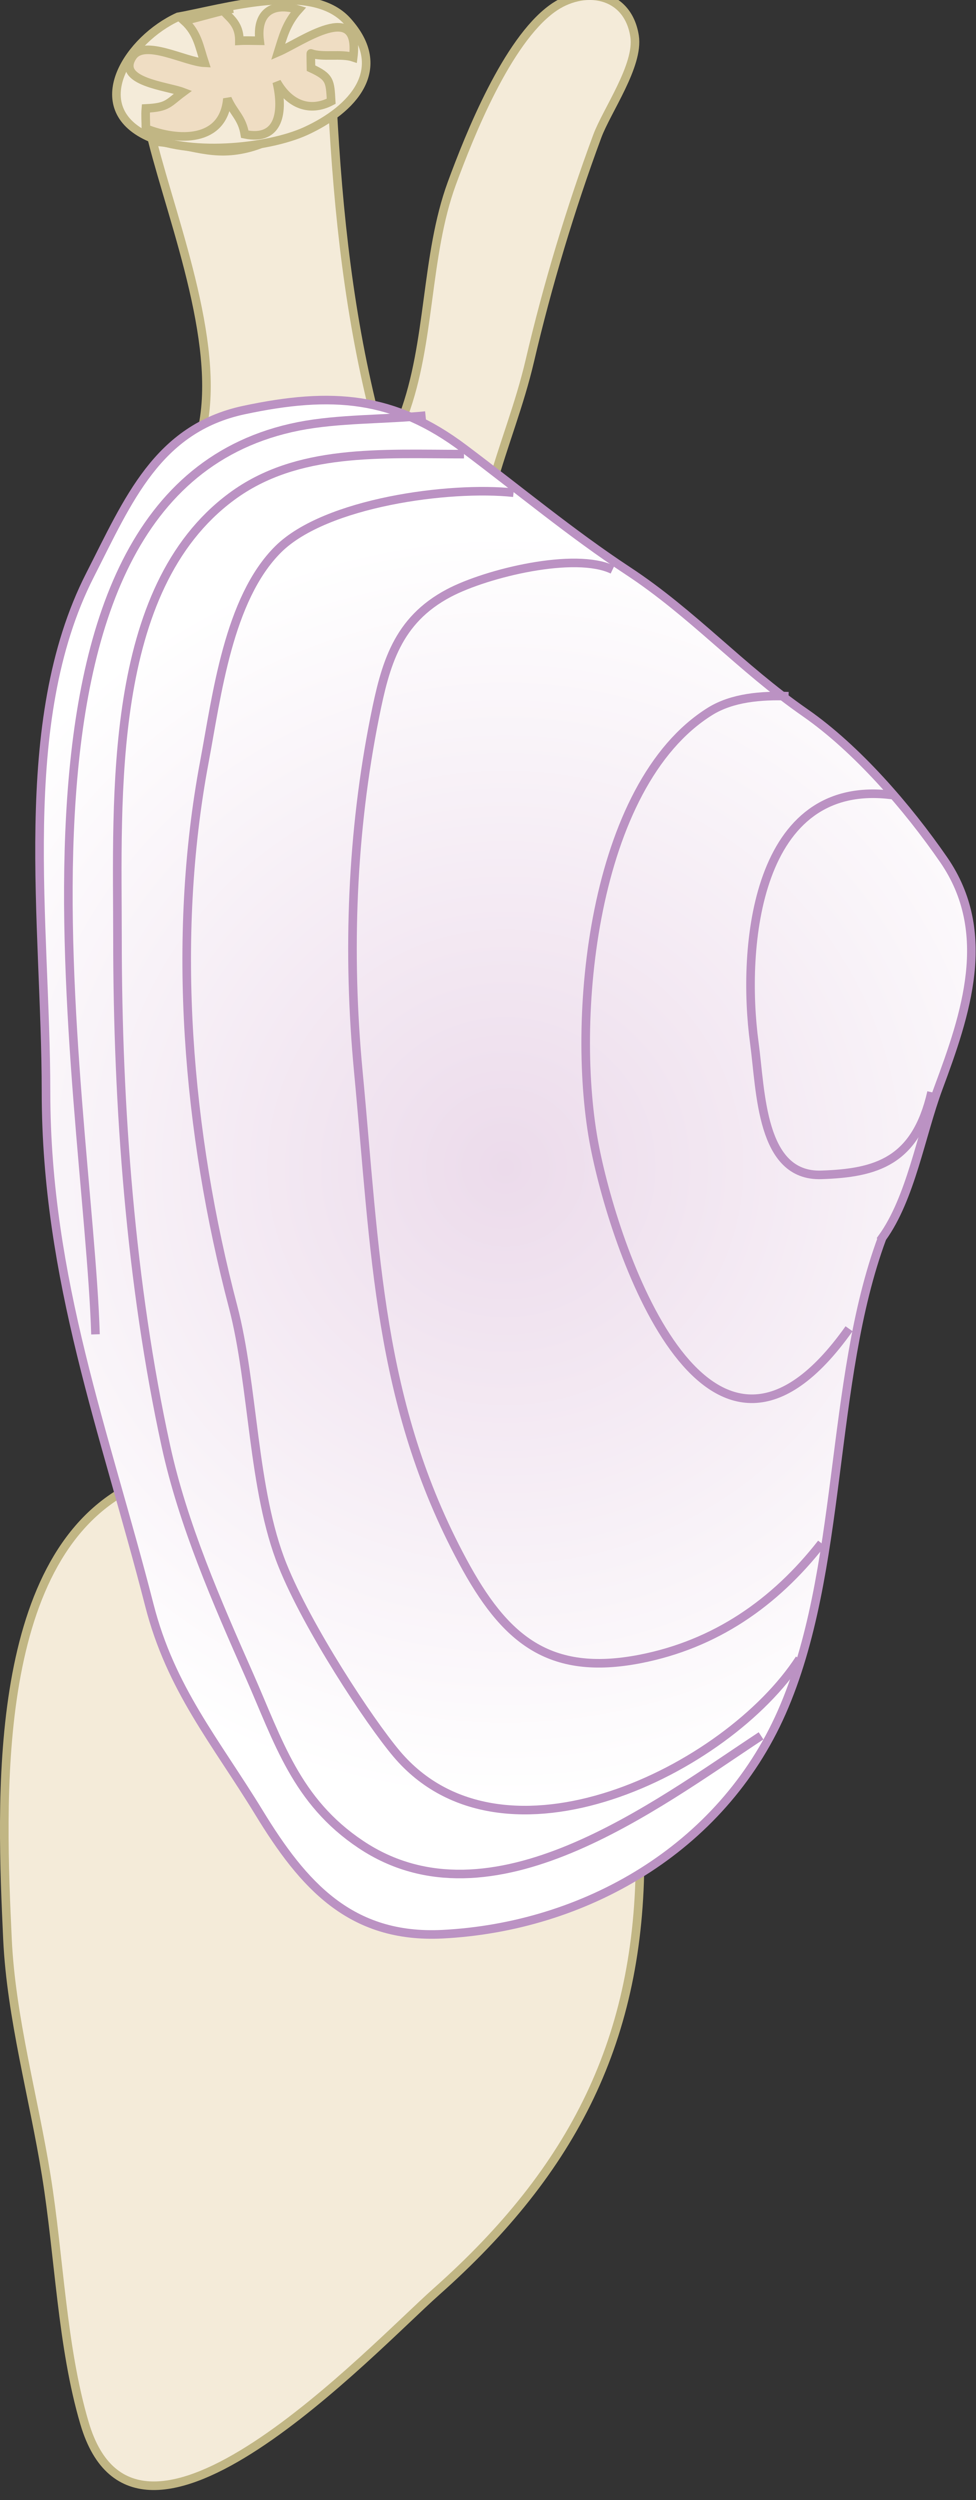 
        <svg xmlns:rdf="http://www.w3.org/1999/02/22-rdf-syntax-ns#" xmlns="http://www.w3.org/2000/svg" xmlns:cc="http://creativecommons.org/ns#" xmlns:xlink="http://www.w3.org/1999/xlink" xmlns:dc="http://purl.org/dc/elements/1.1/" x="0px" y="0px" width="196" height="502" viewBox="0 0 196 502" xml:space="preserve">
            <rect x="0" y="0" width="196" height="502" fill="#333333" stroke="none"/>
            <title>Plebidonax deltoides (Surf Clam)</title>
            <desc xmlns:ian_image_library="https://ian.umces.edu/media-library/">
                <ian_image_library:title>Plebidonax deltoides (Surf Clam)</ian_image_library:title>
                <ian_image_library:descr>Illustration of Plebidonax deltoides (Surf Clam, Or Pipi)</ian_image_library:descr>
                <ian_image_library:scene>
                    <ian_image_library:contains>surf, clam, pipi, Goolwa, cockle, ugari, marine, Mollusca, Bivalvia, Veneroida, Donacidae, Plebidonax, deltoides</ian_image_library:contains>
                    <ian_image_library:when>2003-01-02</ian_image_library:when>
                </ian_image_library:scene>
            </desc>
            
<path fill="#F4EBD9" stroke="#C1B684" stroke-width="1.724" d="M81.039,83.453c5.491-14.72,4.366-32.066,9.694-46.625
	c3.604-9.792,11.068-28.499,20.134-35.095c6.266-4.577,15.178-3.328,16.566,5.508c0.923,5.884-5.599,14.989-7.498,20.138
	c-5.37,14.501-10.018,29.996-13.521,44.999c-2.088,8.953-5.302,16.767-7.707,25.451"/>
<path fill="#F4EBD9" stroke="#C1B684" stroke-width="1.724" d="M40.167,87.882c4.871-17.151-5.254-42.703-9.526-59.488
	c7.888,0.492,11.952,3.338,19.718,1.182c5.591-1.549,11.473-6.13,16.39-8.66c1.152,22.282,3.45,43.014,8.758,63.658"/>
<path fill="#F4EBD9" stroke="#C1B684" stroke-width="1.724" d="M35.747,3.385c9.081-1.606,26.731-7.167,33.966,0.829
	c8.717,9.634,1.051,17.802-8.285,22.09c-7.842,3.596-24.05,5.061-32.303,0.817C17.269,21.059,25.913,7.878,35.747,3.385z"/>
<path fill="#EFDDC3" stroke="#C1B684" stroke-width="1.724" d="M44.587,1.734c0.97,1.65,3.51,2.617,3.483,6.454
	c1.192-0.074,2.863-0.01,4.076,0c-0.701-5.494,2.398-7.895,7.781-6.237c-2.425,2.708-3.113,5.43-4.069,8.501
	C60.493,8.461,72.41-0.236,70.935,11.5c-2.385-0.799-6.15,0.084-8.502-0.777c-0.055-0.109,0.027,2.886,0.027,2.963
	c3.826,1.778,3.82,2.553,4.049,6.649c-4.345,2.274-8.435,0.583-10.934-3.86c1.374,5.801,0.64,11.937-6.414,10.486
	c-0.545-3.337-2.263-4.302-3.497-7.145c-0.768,8.835-9.869,8.596-16.363,6.013c0-1.336-0.122-2.671-0.007-4.052
	c4.501-0.215,4.453-1.058,7.458-3.274c-3.166-1.216-13.466-2.071-10.139-7.134c2.372-3.61,10.583,1.058,14.477,1.24
	c-1.078-3.263-1.408-5.979-4.116-8.438c3.085-0.71,7.525-2.068,9.829-2.435"/>
<path fill="#F4EBD9" stroke="#C1B684" stroke-width="1.724" d="M25.818,298.85c-27.776,14.76-25.579,63.143-24.313,90.602
	c0.733,15.642,5.288,31.823,7.788,47.398c2.6,16.08,3.119,34.315,7.686,49.743c10.536,35.711,57.788-15.017,70.668-26.447
	c27.593-24.528,40.904-50.856,40.885-87.294"/>
<radialGradient id="ian_symbols_09514fab53c8d0e4cd117000dea14e31" cx="101.507" cy="267.614" r="127.449" gradientTransform="matrix(1 0 0 -1 0 502)" gradientUnits="userSpaceOnUse">
	<stop  offset="0" style="stop-color:#ECDBEB"/>
	<stop  offset="1" style="stop-color:#FFFFFF"/>
</radialGradient>
<path fill="url(#ian_symbols_09514fab53c8d0e4cd117000dea14e31)" stroke="#BB92C3" stroke-width="1.724" d="M177.137,248.596c-10.688,28.836-7.685,67-20.167,95.267
	c-12.146,27.52-39.707,43.087-68.143,44.522c-18.458,0.909-27.95-9.903-36.782-24.367c-8.818-14.437-17.737-24.852-22.056-41.726
	c-8.84-34.569-20.73-65.366-20.75-102.986c-0.007-34.05-6.286-74.153,8.839-103.828c7.672-15.054,13.513-29.416,30.9-33.135
	c17.711-3.772,30.194-2.792,44.192,7.734c10.893,8.183,21.707,17.168,32.909,24.539c13.076,8.599,22.595,19.448,35.582,28.479
	c10.436,7.251,20.607,19.048,27.869,29.574c10.051,14.602,4.4,31.046-1.078,45.789c-3.512,9.453-5.528,22.126-11.318,30.134
	L177.137,248.596z"/>
<path fill="none" stroke="#BB92C3" stroke-width="1.724" d="M187.071,219.315c-3.187,13.955-11.122,16.229-22.123,16.596
	c-12.2,0.408-12.133-16.713-13.466-26.529c-2.594-19.212,0.208-53.449,27.869-49.719"/>
<path fill="none" stroke="#BB92C3" stroke-width="1.724" d="M170.505,266.809c-27.956,39.45-46.698-14.349-51.05-36.448
	c-4.979-25.246-0.668-72.711,23.174-87.539c4.426-2.732,10.164-3.22,15.723-3.025"/>
<path fill="none" stroke="#BB92C3" stroke-width="1.724" d="M164.976,309.888c-9.41,12.038-21.368,20.292-36.424,23.228
	c-18.392,3.57-27.257-4.049-35.637-19.63c-17.058-31.696-17.509-61.983-20.958-98.341c-2.257-23.918-1.306-48.09,3.314-71.18
	c2.115-10.56,4.466-19.385,14.874-24.882c7.632-4.028,25.351-8.296,32.861-4.696"/>
<path fill="none" stroke="#BB92C3" stroke-width="1.724" d="M160.561,333.098c-14.503,22.359-59.518,44.375-80.9,19.079
	c-5.611-6.656-17.9-25.363-22.918-37.866c-6.077-15.07-5.793-36.122-9.937-51.927c-9.168-34.937-12.476-73.607-5.772-109.357
	c2.506-13.342,4.816-32.824,14.867-42.768c9.492-9.375,34.33-12.702,47.231-11.324"/>
<path fill="none" stroke="#BB92C3" stroke-width="1.724" d="M152.835,348.551c-21.256,14.014-54.251,39.269-80.362,21.819
	c-13.002-8.675-16.579-20.761-22.392-33.931c-6.542-14.795-13.353-30.371-16.788-46.173c-7.026-32.322-9.7-67.731-9.7-101.862
	c0-28.429-2.176-70.095,22.904-88.675c13.172-9.771,30.055-8.539,46.68-8.539"/>
<path fill="none" stroke="#BB92C3" stroke-width="1.724" d="M19.175,267.934C17.734,219.757-6.41,98.76,59.973,85.604
	c8.097-1.597,17.24-1.324,25.485-2.156"/>
</svg>
